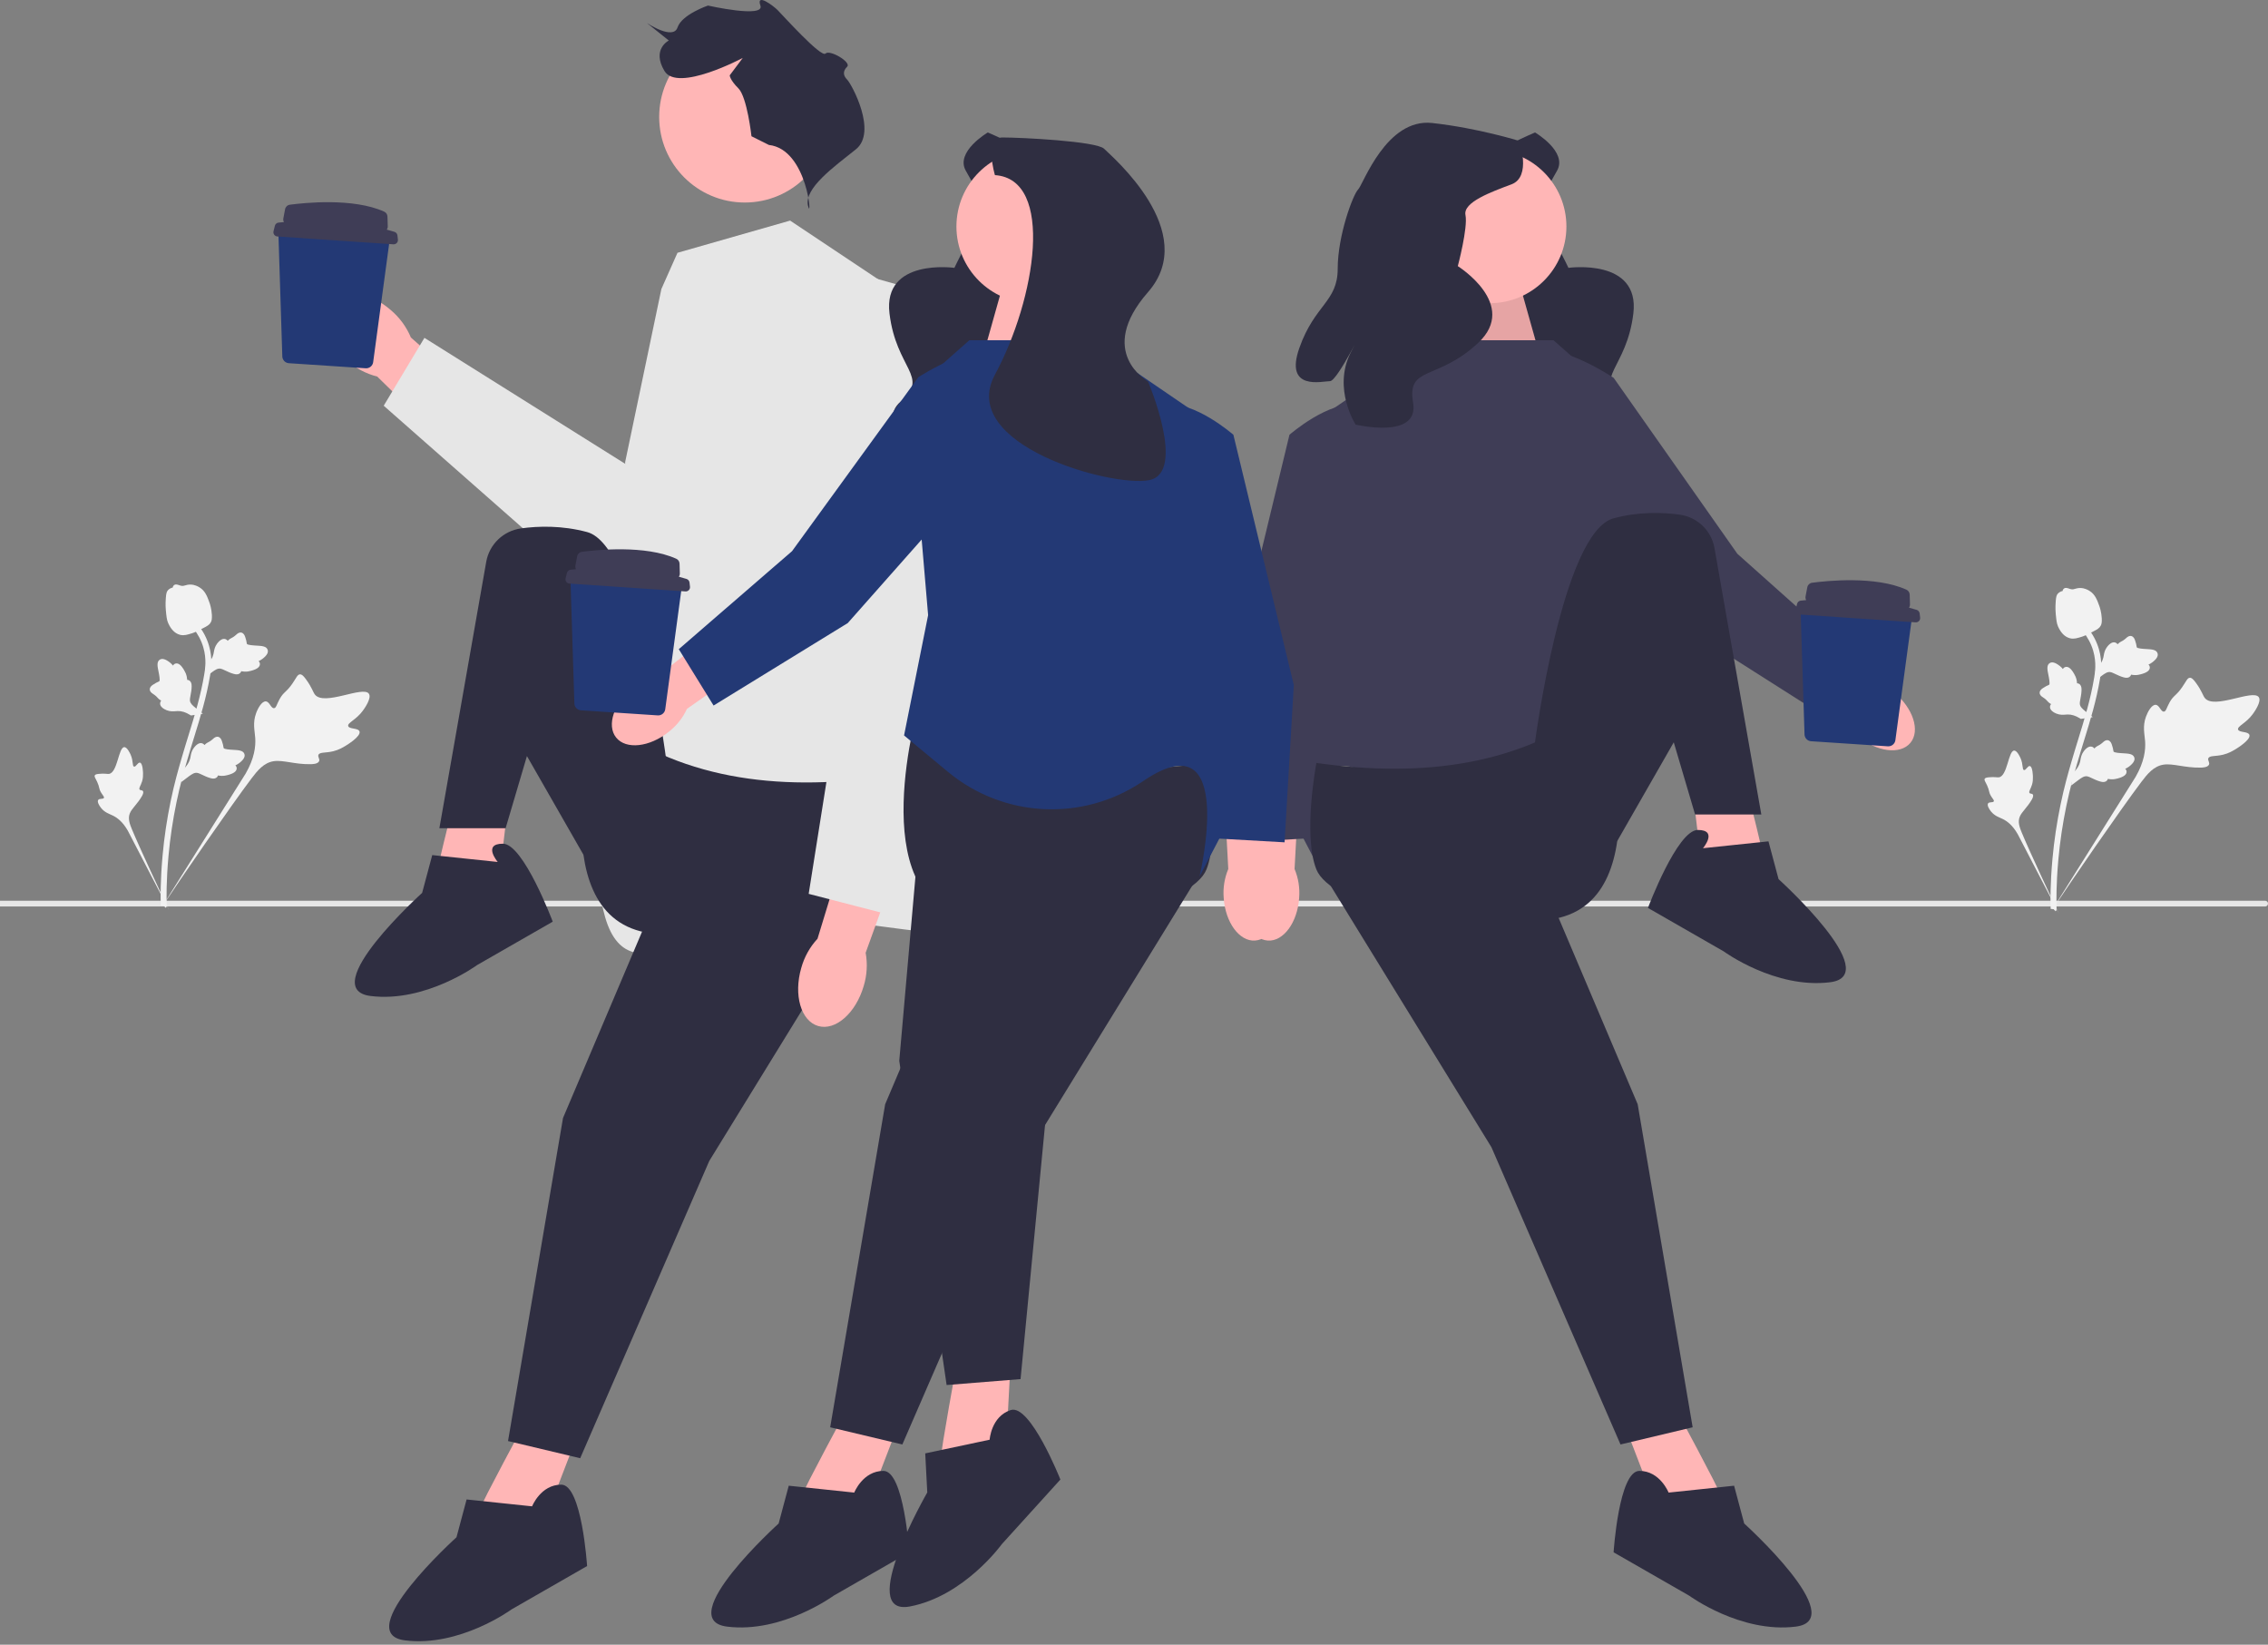 <svg width="331" height="240" viewBox="0 0 331 240" fill="none" xmlns="http://www.w3.org/2000/svg">
<rect x="0" y="0" width="331" height="240" fill="#808080" stroke="none"/>
<g clip-path="url(#clip0_4586_30122)">
<path d="M331 131.855C331 132.088 330.811 132.277 330.579 132.277H0V131.434H330.579C330.811 131.434 331 131.623 331 131.855Z" fill="#E6E6E6"/>
<path d="M108.696 29.553C115.596 29.553 121.189 23.96 121.189 17.06C121.189 10.161 115.596 4.567 108.696 4.567C101.796 4.567 96.203 10.161 96.203 17.06C96.203 23.96 101.796 29.553 108.696 29.553Z" fill="#FFB6B6"/>
<path d="M115.317 32.189L98.873 36.888L96.524 42.173L91.238 67.426V107.362C91.238 107.362 84.778 121.456 88.302 133.789C92.068 146.972 105.333 131.413 115.317 133.188C125.301 134.964 141.157 136.726 141.157 136.726L131.761 93.854L129.412 41.586L115.317 32.189Z" fill="#E6E6E6"/>
<path d="M112.213 21.151L109.673 19.881C109.673 19.881 109.038 14.167 107.768 12.897C106.498 11.627 106.498 10.992 106.498 10.992L108.403 8.452C108.403 8.452 98.879 13.532 96.974 10.357C95.069 7.182 97.609 5.912 97.609 5.912L94.434 3.372C94.434 3.372 98.243 5.912 98.879 4.007C99.513 2.102 103.323 0.81 103.323 0.81C103.323 0.81 111.643 2.692 110.976 0.81C110.308 -1.073 112.848 0.832 113.483 1.467C114.118 2.102 119.833 8.452 120.468 7.817C121.103 7.182 124.278 9.087 123.643 9.722C123.008 10.357 123.008 10.992 123.643 11.627C124.278 12.262 128.088 19.247 124.913 21.786C121.738 24.326 117.293 27.501 117.928 30.041C118.563 32.581 117.928 21.786 112.213 21.151Z" fill="#2F2E41"/>
<path d="M50.629 52.605C47.423 49.841 46.25 45.946 48.009 43.906C49.769 41.865 53.794 42.453 57.001 45.218C58.297 46.305 59.314 47.687 59.967 49.248L73.405 61.131L67.694 67.318L55.053 54.947C53.413 54.531 51.896 53.728 50.629 52.605Z" fill="#FFB6B6"/>
<path d="M96.665 42.375L105.516 41.57L113.279 78.593C114.758 85.647 110.134 92.535 103.045 93.836L96.665 95.007L56.001 59.204L61.942 49.3L91.929 68.111L96.665 42.375Z" fill="#E6E6E6"/>
<path d="M76.902 207.019C76.902 207.019 69.882 220.058 70.383 219.556C70.885 219.055 79.41 222.064 79.41 222.064L84.425 209.025L76.902 207.019Z" fill="#FFB6B6"/>
<path d="M66.54 115.751C66.54 115.751 62.946 130.117 63.309 129.508C63.672 128.898 72.675 129.715 72.675 129.715L74.325 115.843L66.54 115.751Z" fill="#FFB6B6"/>
<path d="M129.057 113.336C113.191 115.564 98.86 113.621 87.183 104.466C87.183 104.466 78.658 133.05 94.204 136.059C109.75 139.068 127.051 133.896 129.057 128.882C131.063 123.867 129.057 113.336 129.057 113.336Z" fill="#2F2E41"/>
<path d="M99.469 122.362L82.168 163.139L74.144 210.279L84.676 212.786L103.513 169.408L129.057 127.879L99.469 122.362Z" fill="#2F2E41"/>
<path d="M97.213 110.734C97.213 110.734 93.201 79.642 85.679 77.636C82.012 76.658 78.583 76.753 76.032 77.107C73.46 77.464 71.41 79.428 70.961 81.985L64.125 120.858H73.791L76.903 110.327L85.177 124.776L97.213 110.734Z" fill="#2F2E41"/>
<path d="M72.64 125.779L63.082 124.776L61.608 130.292C61.608 130.292 46.061 144.334 54.085 145.337C62.109 146.34 69.631 140.823 69.631 140.823L80.669 134.491C80.669 134.491 76.401 123.115 73.392 123.115C70.383 123.115 72.64 125.779 72.64 125.779Z" fill="#2F2E41"/>
<path d="M77.655 219.807L68.097 218.804L66.622 224.321C66.622 224.321 51.076 238.362 59.1 239.365C67.124 240.368 74.646 234.852 74.646 234.852L85.683 228.52C85.683 228.52 84.926 216.642 81.917 216.642C78.909 216.642 77.655 219.807 77.655 219.807Z" fill="#2F2E41"/>
<path d="M126.049 143.89C124.896 147.842 121.923 150.452 119.408 149.718C116.892 148.984 115.788 145.186 116.942 141.232C117.381 139.646 118.193 138.189 119.311 136.981L124.405 120.297L132.184 122.854L126.336 139.031C126.63 140.65 126.531 142.317 126.049 143.89Z" fill="#FFB6B6"/>
<path d="M131.433 41.658L127.377 40.514C123.552 48.124 121.907 56.644 122.625 65.13L124.627 88.811L118.021 130.433L130.968 133.782L141.17 81.548L131.433 41.658Z" fill="#E6E6E6"/>
<path d="M52.469 106.734C52.291 106.19 50.945 106.43 50.816 105.943C50.687 105.459 51.978 105.053 52.969 103.688C53.148 103.442 54.274 101.89 53.842 101.238C53.023 100.001 47.329 103.081 45.962 101.353C45.662 100.973 45.538 100.322 44.645 99.11C44.289 98.628 44.061 98.395 43.788 98.402C43.402 98.412 43.263 98.896 42.656 99.772C41.744 101.086 41.415 100.921 40.815 101.998C40.369 102.797 40.316 103.308 39.995 103.338C39.54 103.381 39.352 102.386 38.796 102.347C38.229 102.308 37.661 103.291 37.38 104.059C36.852 105.501 37.179 106.603 37.251 107.701C37.33 108.895 37.145 110.642 35.848 112.885L23.616 132.373C26.243 128.4 33.7 117.567 36.704 113.593C37.572 112.446 38.504 111.294 39.938 111.077C41.319 110.868 43 111.552 45.346 111.512C45.62 111.507 46.382 111.485 46.567 111.08C46.721 110.746 46.34 110.456 46.478 110.142C46.664 109.721 47.5 109.901 48.639 109.622C49.442 109.424 49.987 109.099 50.456 108.818C50.598 108.734 52.705 107.457 52.469 106.734Z" fill="#F2F2F2"/>
<path d="M20.431 111.284C20.113 111.214 19.842 111.944 19.566 111.867C19.291 111.791 19.465 111.039 19.081 110.159C19.011 110.001 18.575 109 18.13 109.024C17.287 109.069 17.155 112.753 15.912 112.925C15.64 112.963 15.284 112.835 14.432 112.924C14.092 112.96 13.912 113.005 13.837 113.14C13.73 113.333 13.928 113.54 14.183 114.092C14.565 114.918 14.389 115.032 14.744 115.637C15.008 116.087 15.243 116.26 15.165 116.427C15.055 116.662 14.512 116.467 14.333 116.729C14.15 116.996 14.469 117.558 14.765 117.918C15.32 118.593 15.955 118.751 16.515 119.032C17.124 119.338 17.928 119.933 18.654 121.216L24.69 132.843C23.498 130.407 20.332 123.621 19.249 121C18.936 120.243 18.64 119.454 18.947 118.687C19.243 117.949 20.064 117.321 20.721 116.159C20.798 116.023 21.006 115.642 20.862 115.435C20.742 115.263 20.49 115.366 20.375 115.207C20.222 114.995 20.552 114.637 20.743 113.997C20.878 113.546 20.876 113.184 20.874 112.873C20.873 112.779 20.854 111.377 20.431 111.284Z" fill="#F2F2F2"/>
<path d="M26.453 114.121L26.643 112.369L26.759 112.259C27.298 111.75 27.634 111.211 27.761 110.656C27.781 110.568 27.796 110.479 27.812 110.388C27.875 110.028 27.953 109.58 28.3 109.115C28.494 108.856 29.006 108.271 29.535 108.475C29.677 108.529 29.774 108.621 29.841 108.719C29.858 108.702 29.875 108.685 29.893 108.667C30.122 108.445 30.281 108.364 30.435 108.285C30.553 108.225 30.675 108.163 30.882 107.998C30.973 107.925 31.045 107.86 31.107 107.805C31.292 107.64 31.529 107.446 31.854 107.522C32.199 107.617 32.317 107.945 32.395 108.163C32.535 108.551 32.578 108.818 32.607 108.995C32.617 109.06 32.629 109.132 32.638 109.156C32.714 109.346 33.66 109.395 34.017 109.416C34.817 109.459 35.51 109.497 35.677 110.045C35.796 110.437 35.547 110.865 34.915 111.35C34.718 111.501 34.521 111.605 34.349 111.683C34.455 111.783 34.539 111.919 34.544 112.103C34.556 112.541 34.107 112.877 33.211 113.103C32.988 113.16 32.688 113.235 32.296 113.216C32.111 113.207 31.95 113.179 31.812 113.152C31.791 113.231 31.754 113.312 31.686 113.39C31.486 113.618 31.164 113.676 30.727 113.548C30.244 113.413 29.862 113.23 29.526 113.069C29.232 112.929 28.978 112.809 28.766 112.777C28.37 112.721 28.001 112.966 27.559 113.291L26.453 114.121Z" fill="#F2F2F2"/>
<path d="M29.61 104.144L27.867 104.405L27.731 104.32C27.103 103.928 26.496 103.739 25.927 103.758C25.837 103.761 25.747 103.768 25.655 103.776C25.29 103.806 24.837 103.844 24.3 103.627C24 103.506 23.303 103.158 23.367 102.595C23.383 102.443 23.448 102.327 23.526 102.237C23.505 102.225 23.484 102.213 23.462 102.2C23.189 102.035 23.07 101.901 22.955 101.772C22.867 101.673 22.776 101.571 22.564 101.413C22.471 101.343 22.389 101.29 22.321 101.245C22.113 101.107 21.866 100.927 21.857 100.593C21.861 100.236 22.149 100.038 22.34 99.907C22.68 99.673 22.927 99.564 23.091 99.491C23.151 99.465 23.218 99.435 23.239 99.42C23.403 99.299 23.211 98.371 23.14 98.021C22.979 97.236 22.84 96.556 23.328 96.256C23.677 96.041 24.154 96.173 24.784 96.662C24.98 96.814 25.131 96.978 25.249 97.124C25.319 96.997 25.429 96.881 25.607 96.829C26.027 96.707 26.465 97.056 26.911 97.866C27.023 98.067 27.172 98.337 27.253 98.721C27.291 98.902 27.304 99.066 27.314 99.206C27.395 99.206 27.483 99.222 27.576 99.268C27.847 99.403 27.985 99.7 27.972 100.155C27.964 100.657 27.884 101.072 27.814 101.438C27.753 101.758 27.701 102.034 27.723 102.248C27.77 102.645 28.1 102.94 28.526 103.284L29.61 104.144Z" fill="#F2F2F2"/>
<path d="M29.845 98.911L30.034 97.16L30.151 97.049C30.689 96.541 31.026 96.002 31.152 95.447C31.172 95.359 31.188 95.269 31.204 95.179C31.267 94.819 31.345 94.371 31.691 93.906C31.885 93.647 32.398 93.061 32.926 93.266C33.069 93.319 33.166 93.412 33.232 93.51C33.249 93.493 33.266 93.476 33.285 93.457C33.513 93.235 33.673 93.154 33.827 93.076C33.945 93.016 34.067 92.954 34.274 92.788C34.364 92.716 34.437 92.65 34.498 92.596C34.684 92.43 34.921 92.236 35.246 92.313C35.59 92.407 35.709 92.736 35.787 92.953C35.927 93.341 35.97 93.608 35.999 93.785C36.009 93.85 36.021 93.923 36.03 93.947C36.105 94.137 37.052 94.186 37.408 94.206C38.209 94.25 38.902 94.287 39.068 94.835C39.188 95.228 38.939 95.656 38.306 96.141C38.109 96.292 37.912 96.396 37.741 96.474C37.846 96.573 37.93 96.709 37.936 96.894C37.947 97.331 37.498 97.667 36.602 97.893C36.379 97.95 36.08 98.025 35.688 98.006C35.503 97.997 35.341 97.969 35.203 97.943C35.183 98.021 35.145 98.103 35.077 98.18C34.878 98.409 34.556 98.467 34.118 98.338C33.636 98.204 33.254 98.021 32.917 97.86C32.623 97.72 32.37 97.6 32.157 97.567C31.762 97.512 31.393 97.756 30.951 98.081L29.845 98.911Z" fill="#F2F2F2"/>
<path d="M24.195 132.473L23.887 132.169L23.459 132.123C23.461 132.083 23.458 131.989 23.455 131.842C23.439 131.036 23.387 128.584 23.729 124.815C23.967 122.185 24.366 119.515 24.913 116.878C25.462 114.237 26.031 112.272 26.488 110.693C26.833 109.502 27.181 108.372 27.521 107.271C28.428 104.331 29.284 101.553 29.814 98.385C29.933 97.678 30.18 96.206 29.675 94.468C29.382 93.461 28.881 92.512 28.184 91.65L28.859 91.106C29.627 92.058 30.181 93.109 30.507 94.228C31.066 96.154 30.798 97.758 30.669 98.529C30.129 101.753 29.264 104.557 28.348 107.526C28.01 108.623 27.663 109.747 27.319 110.934C26.866 112.499 26.302 114.446 25.761 117.053C25.22 119.659 24.827 122.296 24.591 124.893C24.254 128.614 24.304 131.03 24.321 131.824C24.33 132.247 24.331 132.336 24.195 132.473Z" fill="#F2F2F2"/>
<path d="M26.335 92.647C26.3 92.639 26.265 92.63 26.23 92.62C25.519 92.421 24.949 91.841 24.535 90.898C24.341 90.455 24.295 89.988 24.204 89.058C24.189 88.914 24.126 88.188 24.204 87.226C24.255 86.597 24.322 86.344 24.493 86.146C24.683 85.925 24.939 85.798 25.21 85.735C25.217 85.652 25.245 85.57 25.299 85.493C25.521 85.173 25.894 85.304 26.096 85.373C26.198 85.409 26.325 85.456 26.468 85.48C26.692 85.519 26.826 85.479 27.029 85.421C27.223 85.364 27.464 85.294 27.797 85.3C28.455 85.309 28.942 85.605 29.103 85.702C29.949 86.211 30.241 87.022 30.579 87.96C30.646 88.149 30.869 88.829 30.921 89.705C30.959 90.337 30.876 90.596 30.781 90.781C30.587 91.161 30.29 91.338 29.553 91.708C28.783 92.097 28.396 92.292 28.079 92.391C27.342 92.623 26.879 92.768 26.335 92.647Z" fill="#F2F2F2"/>
<path d="M224.03 19.329C224.03 19.329 228.812 22.134 227.244 24.907C225.675 27.681 223.489 31.459 224.972 32.649C226.456 33.839 228.905 39.085 228.905 39.085C228.905 39.085 239.358 37.625 238.377 45.745C237.396 53.866 232.485 54.973 236.694 58.545C240.903 62.117 232.319 66.39 232.319 66.39C232.319 66.39 226.393 64.543 225.041 58.864C223.689 53.185 226.246 63.206 225.389 63.925C224.531 64.644 221.201 69.38 218.845 63.083C216.488 56.786 218.822 54.344 215.708 50.628C212.594 46.911 210.477 40.9 210.57 39.85C210.663 38.799 207.009 29.21 212.633 25.471C218.258 21.732 224.03 19.329 224.03 19.329Z" fill="#2F2E41"/>
<path d="M271.138 107.435C273.915 109.733 277.351 110.163 278.814 108.395C280.276 106.628 279.21 103.333 276.432 101.034C275.335 100.101 274.03 99.444 272.627 99.118L260.739 89.53L256.358 95.204L268.543 104.054C269.126 105.372 270.016 106.531 271.138 107.435Z" fill="#FFB6B6"/>
<path d="M235.509 55.142C235.509 55.142 226.179 48.903 223.124 51.962C220.069 55.022 220.799 62.663 220.799 62.663L245.264 91.176L264.664 103.507L269.866 95.361L253.556 80.808L235.509 55.142Z" fill="#3F3D56"/>
<path d="M221.833 41.627L225.218 53.659H206.64L212.757 38.834L221.833 41.627Z" fill="#FFB6B6"/>
<path opacity="0.1" d="M221.833 41.627L225.218 53.659H206.64L212.757 38.834L221.833 41.627Z" fill="black"/>
<path d="M181.317 130.461C181.077 134.057 182.738 137.096 185.027 137.248C187.316 137.401 189.365 134.609 189.604 131.011C189.72 129.575 189.49 128.133 188.933 126.804L189.757 111.554L182.592 111.32L182.541 126.379C181.813 127.622 181.393 129.022 181.317 130.461Z" fill="#FFB6B6"/>
<path d="M202.892 70.976C202.892 70.976 202.495 59.76 198.227 59.071C193.959 58.382 188.188 63.444 188.188 63.444L179.371 99.965L180.716 122.912L190.366 122.367L192.63 100.626L202.892 70.976Z" fill="#3F3D56"/>
<path d="M244.274 205.013C244.274 205.013 251.295 218.052 250.794 217.55C250.292 217.049 241.767 220.058 241.767 220.058L236.752 207.019L244.274 205.013Z" fill="#FFB6B6"/>
<path d="M254.637 113.745C254.637 113.745 258.231 128.111 257.869 127.502C257.506 126.892 248.502 127.709 248.502 127.709L246.853 113.837L254.637 113.745Z" fill="#FFB6B6"/>
<path d="M226.722 49.647H209.194L190.114 62.686L184.598 108.321L187.607 117.347L193.123 127.879C193.123 127.879 187.607 104.81 201.147 113.837C214.687 122.864 215.69 124.368 215.69 124.368L233.743 115.341L240.513 77.981L235.498 57.42L226.722 49.647Z" fill="#3F3D56"/>
<path d="M192.12 111.33C207.986 113.559 222.317 111.615 233.994 102.46C233.994 102.46 242.519 131.044 226.973 134.053C211.427 137.062 194.126 131.891 192.12 126.876C190.114 121.861 192.12 111.33 192.12 111.33Z" fill="#2F2E41"/>
<path d="M221.708 120.356L239.009 161.133L247.033 208.273L236.502 210.78L217.664 167.402L192.12 125.873L221.708 120.356Z" fill="#2F2E41"/>
<path d="M223.965 108.728C223.965 108.728 227.977 77.636 235.499 75.63C239.166 74.652 242.595 74.747 245.146 75.101C247.718 75.458 249.768 77.422 250.217 79.979L257.053 118.852H247.387L244.275 108.321L236 122.77L223.965 108.728Z" fill="#2F2E41"/>
<path d="M248.537 123.773L258.095 122.77L259.57 128.286C259.57 128.286 275.116 142.328 267.092 143.331C259.069 144.334 251.546 138.817 251.546 138.817L240.509 132.486C240.509 132.486 244.776 121.109 247.785 121.109C250.794 121.109 248.537 123.773 248.537 123.773Z" fill="#2F2E41"/>
<path d="M243.523 217.801L253.081 216.798L254.555 222.314C254.555 222.314 270.102 236.356 262.078 237.359C254.054 238.362 246.532 232.846 246.532 232.846L235.494 226.514C235.494 226.514 236.251 214.635 239.26 214.635C242.269 214.635 243.523 217.801 243.523 217.801Z" fill="#2F2E41"/>
<path d="M217.419 44.242C223.598 44.242 228.607 39.233 228.607 33.053C228.607 26.874 223.598 21.865 217.419 21.865C211.24 21.865 206.23 26.874 206.23 33.053C206.23 39.233 211.24 44.242 217.419 44.242Z" fill="#FFB6B6"/>
<path d="M221.708 20.559C221.708 20.559 223.573 25.781 220.589 26.9C217.606 28.018 213.503 29.51 213.876 31.375C214.249 33.24 212.757 38.834 212.757 38.834C212.757 38.834 221.708 44.428 215.741 50.022C209.774 55.617 205.298 53.311 206.231 58.753C207.163 64.194 197.839 61.957 197.839 61.957C197.839 61.957 194.483 56.735 197.094 51.514C199.704 46.293 195.229 55.617 194.11 55.617C192.991 55.617 187.397 57.108 189.635 50.768C191.872 44.428 195.229 44.055 195.229 39.207C195.229 34.359 197.467 28.391 198.212 27.645C198.958 26.9 202.315 17.203 209.028 17.949C215.741 18.695 221.708 20.559 221.708 20.559Z" fill="#2F2E41"/>
<path d="M123.918 205.013C123.918 205.013 116.897 218.052 117.399 217.55C117.9 217.049 126.425 220.058 126.425 220.058L131.44 207.019L123.918 205.013Z" fill="#FFB6B6"/>
<path d="M176.073 111.33C160.207 113.559 145.876 111.615 134.199 102.46C134.199 102.46 125.674 131.044 141.22 134.053C156.766 137.062 174.067 131.891 176.073 126.876C178.079 121.861 176.073 111.33 176.073 111.33Z" fill="#2F2E41"/>
<path d="M146.485 120.356L129.184 161.133L121.16 208.273L131.691 210.78L150.529 167.402L176.073 125.873L146.485 120.356Z" fill="#2F2E41"/>
<path d="M124.67 217.801L115.113 216.798L113.638 222.314C113.638 222.314 98.092 236.356 106.115 237.359C114.139 238.362 121.661 232.846 121.661 232.846L132.699 226.514C132.699 226.514 131.942 214.635 128.933 214.635C125.924 214.635 124.67 217.801 124.67 217.801Z" fill="#2F2E41"/>
<path d="M139.771 198.153C139.771 198.153 137.115 212.722 137.437 212.09C137.76 211.458 146.797 211.69 146.797 211.69L147.545 197.741L139.771 198.153Z" fill="#FFB6B6"/>
<path d="M135.12 110.664L131.242 154.789L138.153 202.105L148.944 201.241L153.48 154.167L164.966 106.783L135.12 110.664Z" fill="#2F2E41"/>
<path d="M144.432 210.085L135.031 212.08L135.33 217.782C135.33 217.782 124.874 235.935 132.816 234.414C140.758 232.892 146.211 225.324 146.211 225.324L154.757 215.896C154.757 215.896 150.372 204.831 147.51 205.759C144.648 206.687 144.432 210.085 144.432 210.085Z" fill="#2F2E41"/>
<path d="M144.163 19.329C144.163 19.329 139.381 22.134 140.949 24.907C142.518 27.681 144.704 31.459 143.221 32.649C141.737 33.839 139.288 39.085 139.288 39.085C139.288 39.085 128.835 37.625 129.816 45.745C130.797 53.866 135.708 54.973 131.499 58.545C127.29 62.117 135.874 66.39 135.874 66.39C135.874 66.39 141.8 64.543 143.152 58.864C144.504 53.185 141.947 63.206 142.804 63.925C143.662 64.644 146.992 69.38 149.348 63.083C151.705 56.786 149.371 54.344 152.485 50.628C155.599 46.911 157.715 40.9 157.623 39.85C157.53 38.799 161.184 29.21 155.56 25.471C149.935 21.732 144.163 19.329 144.163 19.329Z" fill="#2F2E41"/>
<path d="M146.36 41.627L142.975 53.659H161.553L155.435 38.834L146.36 41.627Z" fill="#FFB6B6"/>
<path d="M186.877 130.461C187.116 134.057 185.455 137.096 183.166 137.248C180.878 137.401 178.828 134.609 178.589 131.011C178.474 129.575 178.704 128.133 179.26 126.804L178.437 111.554L185.601 111.32L185.653 126.379C186.381 127.622 186.801 129.022 186.877 130.461Z" fill="#FFB6B6"/>
<path d="M165.302 70.976C165.302 70.976 165.698 59.76 169.966 59.071C174.235 58.382 180.006 63.444 180.006 63.444L188.822 99.965L187.477 122.912L177.828 122.367L175.563 100.626L165.302 70.976Z" fill="#233975"/>
<path d="M141.471 49.647H158.999L178.079 62.686L183.595 108.321L180.586 117.347L175.07 127.879C175.07 127.879 180.586 104.81 167.046 113.837C166.911 113.927 166.777 114.017 166.644 114.106C157.928 119.927 146.427 119.329 138.359 112.639L131.942 107.318L135.453 89.766L132.695 57.42L141.471 49.647Z" fill="#233975"/>
<path d="M97.61 106.781C94.799 109.037 91.356 109.414 89.921 107.625C88.486 105.836 89.602 102.557 92.414 100.301C93.525 99.385 94.84 98.747 96.248 98.443L108.28 89.036L112.574 94.777L100.256 103.441C99.654 104.75 98.746 105.895 97.61 106.781Z" fill="#FFB6B6"/>
<path d="M134.03 55.036C134.03 55.036 143.453 48.94 146.461 52.045C149.469 55.15 148.624 62.78 148.624 62.78L123.728 90.917L104.143 102.952L99.065 94.728L115.594 80.424L134.03 55.036Z" fill="#233975"/>
<path d="M150.773 44.242C156.953 44.242 161.962 39.233 161.962 33.053C161.962 26.874 156.953 21.865 150.773 21.865C144.594 21.865 139.585 26.874 139.585 33.053C139.585 39.233 144.594 44.242 150.773 44.242Z" fill="#FFB6B6"/>
<path d="M145.204 25.554C145.204 25.554 143.556 20.059 146.303 20.059C149.05 20.059 160.039 20.609 161.138 21.708C162.236 22.806 175.24 33.835 167.547 42.626C159.855 51.417 167.547 55.665 167.547 55.665C167.547 55.665 173.225 68.96 167.731 70.058C162.236 71.157 139.699 64.874 145.204 54.674C151.178 43.605 153.957 26.135 145.204 25.554Z" fill="#2F2E41"/>
<path d="M328.285 107.235C328.107 106.692 326.761 106.931 326.632 106.445C326.503 105.96 327.795 105.554 328.786 104.189C328.964 103.943 330.09 102.392 329.658 101.739C328.84 100.502 323.145 103.583 321.778 101.854C321.478 101.475 321.355 100.824 320.461 99.612C320.105 99.129 319.877 98.897 319.605 98.903C319.218 98.913 319.08 99.397 318.472 100.273C317.56 101.588 317.231 101.423 316.631 102.499C316.185 103.299 316.132 103.81 315.811 103.84C315.356 103.882 315.168 102.887 314.612 102.848C314.045 102.809 313.478 103.792 313.196 104.561C312.668 106.003 312.995 107.105 313.068 108.203C313.146 109.396 312.962 111.144 311.665 113.386L299.433 132.875C302.06 128.902 309.516 118.068 312.521 114.094C313.388 112.947 314.32 111.795 315.755 111.578C317.136 111.37 318.816 112.053 321.162 112.013C321.436 112.009 322.198 111.986 322.384 111.582C322.537 111.248 322.156 110.957 322.295 110.643C322.481 110.222 323.316 110.403 324.455 110.123C325.258 109.926 325.804 109.6 326.273 109.32C326.414 109.235 328.521 107.959 328.285 107.235Z" fill="#F2F2F2"/>
<path d="M296.247 111.785C295.929 111.716 295.658 112.446 295.383 112.369C295.108 112.292 295.281 111.541 294.897 110.661C294.828 110.502 294.391 109.502 293.946 109.526C293.103 109.57 292.972 113.254 291.729 113.426C291.456 113.464 291.101 113.337 290.248 113.426C289.909 113.461 289.729 113.506 289.654 113.642C289.547 113.834 289.744 114.042 289.999 114.593C290.381 115.42 290.205 115.533 290.561 116.139C290.824 116.588 291.06 116.762 290.982 116.928C290.871 117.164 290.329 116.969 290.149 117.23C289.966 117.497 290.285 118.06 290.581 118.419C291.136 119.095 291.772 119.252 292.332 119.533C292.94 119.839 293.744 120.434 294.471 121.718L300.507 133.344C299.315 130.909 296.149 124.123 295.065 121.502C294.753 120.745 294.456 119.955 294.764 119.189C295.06 118.45 295.88 117.823 296.537 116.66C296.614 116.524 296.823 116.144 296.678 115.936C296.558 115.764 296.306 115.867 296.192 115.709C296.039 115.496 296.369 115.138 296.56 114.498C296.695 114.047 296.692 113.686 296.69 113.374C296.689 113.281 296.671 111.878 296.247 111.785Z" fill="#F2F2F2"/>
<path d="M302.27 114.622L302.459 112.871L302.576 112.76C303.114 112.252 303.451 111.713 303.577 111.158C303.597 111.07 303.613 110.98 303.629 110.89C303.692 110.529 303.77 110.082 304.116 109.617C304.31 109.358 304.823 108.772 305.351 108.977C305.494 109.03 305.59 109.123 305.657 109.221C305.674 109.204 305.691 109.187 305.71 109.168C305.938 108.946 306.098 108.865 306.252 108.787C306.37 108.726 306.492 108.664 306.699 108.499C306.789 108.427 306.862 108.361 306.923 108.307C307.108 108.141 307.346 107.947 307.671 108.024C308.015 108.118 308.133 108.447 308.212 108.664C308.352 109.052 308.395 109.319 308.423 109.496C308.434 109.561 308.446 109.634 308.455 109.657C308.53 109.848 309.477 109.897 309.833 109.917C310.634 109.961 311.326 109.998 311.493 110.546C311.613 110.939 311.363 111.366 310.731 111.852C310.534 112.003 310.337 112.107 310.166 112.185C310.271 112.284 310.355 112.42 310.36 112.605C310.372 113.042 309.923 113.378 309.027 113.604C308.804 113.661 308.505 113.736 308.113 113.717C307.928 113.708 307.766 113.68 307.628 113.654C307.608 113.732 307.57 113.814 307.502 113.891C307.303 114.12 306.98 114.178 306.543 114.049C306.06 113.914 305.679 113.732 305.342 113.571C305.048 113.431 304.795 113.311 304.582 113.278C304.186 113.223 303.817 113.467 303.376 113.792L302.27 114.622Z" fill="#F2F2F2"/>
<path d="M305.426 104.645L303.684 104.906L303.548 104.821C302.919 104.43 302.312 104.241 301.744 104.259C301.653 104.262 301.563 104.27 301.471 104.277C301.107 104.308 300.654 104.346 300.116 104.129C299.816 104.007 299.12 103.66 299.184 103.096C299.199 102.945 299.264 102.828 299.342 102.739C299.321 102.727 299.301 102.714 299.278 102.701C299.006 102.537 298.886 102.403 298.772 102.274C298.683 102.175 298.592 102.072 298.38 101.914C298.287 101.845 298.206 101.791 298.137 101.746C297.93 101.609 297.682 101.428 297.674 101.094C297.678 100.737 297.965 100.54 298.156 100.409C298.496 100.175 298.743 100.065 298.907 99.993C298.967 99.966 299.035 99.936 299.055 99.922C299.22 99.801 299.027 98.873 298.957 98.523C298.796 97.737 298.656 97.058 299.144 96.757C299.493 96.542 299.97 96.675 300.6 97.163C300.796 97.316 300.947 97.48 301.066 97.626C301.135 97.498 301.245 97.383 301.423 97.331C301.843 97.209 302.282 97.557 302.728 98.367C302.839 98.568 302.988 98.839 303.069 99.223C303.107 99.404 303.121 99.567 303.13 99.707C303.211 99.707 303.3 99.723 303.392 99.769C303.664 99.904 303.802 100.201 303.788 100.657C303.78 101.158 303.7 101.573 303.63 101.94C303.569 102.26 303.517 102.535 303.54 102.749C303.587 103.146 303.916 103.441 304.343 103.786L305.426 104.645Z" fill="#F2F2F2"/>
<path d="M305.661 99.413L305.851 97.661L305.967 97.551C306.506 97.042 306.842 96.503 306.969 95.948C306.989 95.86 307.004 95.771 307.02 95.68C307.083 95.32 307.161 94.872 307.508 94.407C307.702 94.148 308.214 93.562 308.743 93.767C308.886 93.82 308.982 93.913 309.049 94.011C309.066 93.994 309.083 93.977 309.101 93.959C309.33 93.737 309.489 93.656 309.643 93.577C309.761 93.517 309.884 93.455 310.09 93.29C310.181 93.217 310.253 93.152 310.315 93.097C310.5 92.932 310.737 92.738 311.062 92.814C311.407 92.909 311.525 93.237 311.603 93.455C311.743 93.843 311.787 94.11 311.815 94.287C311.825 94.352 311.837 94.424 311.846 94.448C311.922 94.638 312.868 94.687 313.224 94.708C314.025 94.751 314.718 94.789 314.885 95.337C315.004 95.729 314.755 96.157 314.123 96.642C313.926 96.793 313.729 96.897 313.557 96.975C313.663 97.075 313.747 97.211 313.752 97.395C313.764 97.833 313.315 98.168 312.419 98.395C312.196 98.452 311.896 98.527 311.504 98.508C311.32 98.499 311.158 98.471 311.02 98.444C310.999 98.523 310.962 98.604 310.894 98.682C310.694 98.91 310.372 98.968 309.935 98.84C309.452 98.705 309.07 98.522 308.734 98.361C308.44 98.221 308.186 98.101 307.974 98.069C307.578 98.013 307.209 98.258 306.767 98.583L305.661 99.413Z" fill="#F2F2F2"/>
<path d="M300.012 132.975L299.704 132.67L299.275 132.625C299.277 132.585 299.275 132.491 299.271 132.343C299.255 131.538 299.204 129.085 299.545 125.317C299.784 122.687 300.182 120.017 300.73 117.38C301.278 114.739 301.847 112.774 302.304 111.195C302.649 110.003 302.997 108.874 303.337 107.773C304.244 104.833 305.101 102.055 305.631 98.887C305.75 98.18 305.996 96.708 305.491 94.97C305.199 93.962 304.697 93.014 304.001 92.151L304.675 91.607C305.443 92.56 305.998 93.61 306.323 94.729C306.883 96.656 306.614 98.26 306.485 99.031C305.945 102.255 305.08 105.059 304.164 108.028C303.826 109.124 303.479 110.249 303.136 111.436C302.683 113 302.119 114.948 301.578 117.555C301.036 120.16 300.643 122.798 300.407 125.395C300.07 129.116 300.121 131.532 300.137 132.325C300.146 132.749 300.148 132.838 300.012 132.975Z" fill="#F2F2F2"/>
<path d="M302.151 93.148C302.116 93.141 302.081 93.132 302.047 93.122C301.336 92.922 300.765 92.343 300.351 91.4C300.157 90.957 300.112 90.49 300.02 89.559C300.006 89.415 299.943 88.689 300.02 87.727C300.071 87.098 300.139 86.846 300.31 86.647C300.5 86.426 300.756 86.3 301.026 86.236C301.034 86.153 301.061 86.072 301.115 85.994C301.338 85.674 301.71 85.806 301.912 85.874C302.014 85.911 302.141 85.957 302.284 85.981C302.508 86.02 302.642 85.981 302.845 85.922C303.039 85.866 303.28 85.796 303.614 85.802C304.272 85.811 304.759 86.106 304.92 86.204C305.766 86.712 306.058 87.523 306.396 88.462C306.463 88.65 306.686 89.331 306.738 90.207C306.775 90.839 306.692 91.097 306.597 91.282C306.403 91.663 306.106 91.839 305.369 92.21C304.599 92.599 304.213 92.793 303.896 92.893C303.159 93.124 302.696 93.27 302.151 93.148Z" fill="#F2F2F2"/>
<path d="M83.828 102.65L83.262 84.801C83.253 84.511 83.367 84.229 83.575 84.027C83.783 83.825 84.068 83.719 84.358 83.736L98.522 84.586C98.808 84.603 99.076 84.74 99.258 84.961C99.44 85.182 99.523 85.472 99.484 85.756L97.088 103.497C97.016 104.033 96.536 104.426 95.995 104.39L84.793 103.649C84.68 103.642 84.571 103.616 84.471 103.576C84.101 103.426 83.841 103.071 83.828 102.65Z" fill="#233975"/>
<path d="M83.28 83.131C83.478 83.11 83.744 83.085 84.062 83.058C83.977 82.899 83.942 82.712 83.979 82.519L84.232 81.182C84.297 80.835 84.577 80.569 84.927 80.522C87.013 80.243 94.186 79.487 98.703 81.536C98.985 81.664 99.167 81.946 99.176 82.256L99.217 83.682C99.222 83.859 99.171 84.022 99.081 84.158C99.457 84.258 99.831 84.365 100.202 84.482C100.435 84.555 100.602 84.76 100.63 85.002L100.7 85.61C100.744 85.995 100.428 86.327 100.041 86.301L83.108 85.157C82.722 85.131 82.454 84.763 82.547 84.388L82.742 83.6C82.805 83.346 83.02 83.159 83.28 83.131Z" fill="#3F3D56"/>
<path d="M41.201 52L40.635 34.151C40.626 33.861 40.74 33.579 40.948 33.377C41.156 33.175 41.441 33.069 41.731 33.086L55.895 33.936C56.181 33.953 56.449 34.09 56.631 34.311C56.813 34.532 56.896 34.822 56.857 35.106L54.461 52.847C54.389 53.384 53.909 53.776 53.368 53.74L42.166 52.999C42.053 52.992 41.944 52.966 41.844 52.926C41.474 52.776 41.214 52.421 41.201 52Z" fill="#233975"/>
<path d="M40.653 32.481C40.851 32.46 41.117 32.435 41.435 32.408C41.35 32.249 41.315 32.062 41.352 31.869L41.605 30.532C41.67 30.185 41.95 29.919 42.3 29.872C44.386 29.593 51.559 28.837 56.076 30.886C56.358 31.014 56.54 31.296 56.549 31.606L56.59 33.032C56.596 33.209 56.544 33.372 56.454 33.508C56.83 33.609 57.204 33.715 57.575 33.832C57.808 33.905 57.975 34.11 58.003 34.352L58.073 34.96C58.117 35.345 57.801 35.677 57.414 35.651L40.481 34.507C40.095 34.481 39.827 34.113 39.92 33.739L40.115 32.95C40.178 32.696 40.393 32.509 40.653 32.481Z" fill="#3F3D56"/>
<path d="M263.359 107.164L262.793 89.314C262.784 89.025 262.898 88.743 263.106 88.54C263.314 88.338 263.599 88.232 263.889 88.25L278.053 89.099C278.339 89.116 278.607 89.253 278.789 89.474C278.971 89.696 279.054 89.986 279.016 90.269L276.619 108.01C276.547 108.547 276.067 108.939 275.527 108.903L264.324 108.163C264.211 108.155 264.103 108.13 264.002 108.089C263.632 107.94 263.373 107.584 263.359 107.164Z" fill="#233975"/>
<path d="M262.811 87.644C263.01 87.624 263.275 87.598 263.594 87.571C263.509 87.413 263.474 87.225 263.51 87.032L263.763 85.695C263.829 85.349 264.108 85.082 264.458 85.036C266.544 84.757 273.717 84 278.234 86.049C278.516 86.178 278.698 86.459 278.707 86.769L278.749 88.196C278.754 88.372 278.702 88.535 278.613 88.671C278.988 88.772 279.362 88.879 279.734 88.995C279.966 89.068 280.133 89.273 280.161 89.516L280.231 90.123C280.276 90.509 279.959 90.84 279.572 90.814L262.639 89.671C262.254 89.644 261.985 89.277 262.078 88.902L262.273 88.113C262.336 87.859 262.551 87.672 262.811 87.644Z" fill="#3F3D56"/>
</g>
<defs>
<clipPath id="clip0_4586_30122">
<rect width="331" height="239.487" fill="white"/>
</clipPath>
</defs>
</svg>

